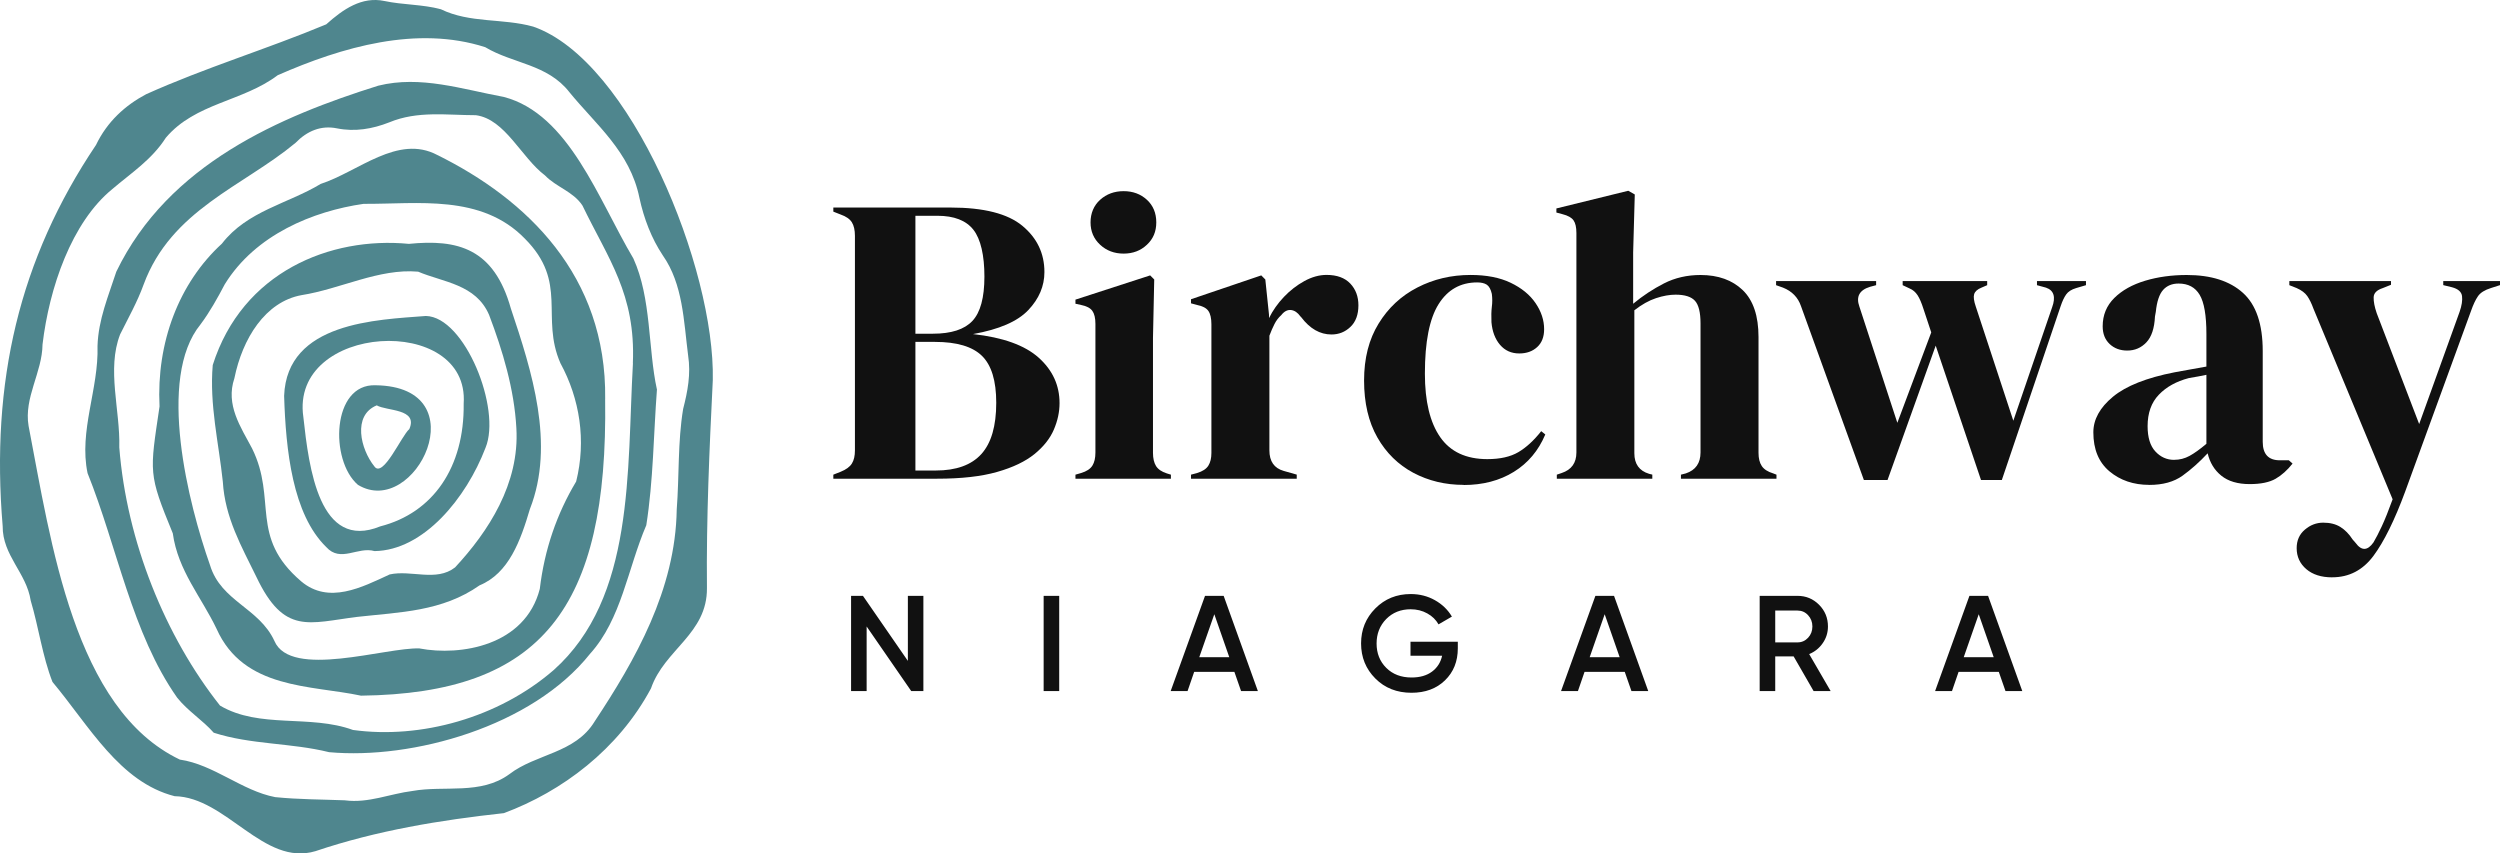 <svg width="249" height="85" viewBox="0 0 249 85" fill="none" xmlns="http://www.w3.org/2000/svg">
<g clip-path="url(#clip0_103_205)">
<path d="M90.419 59.347H91.969V68.828H90.757L86.317 62.397V68.828H84.767V59.347H85.95L90.424 65.825V59.347H90.419ZM103.947 59.347H105.497V68.828H103.947V59.347ZM123.61 68.828L122.944 66.916H118.94L118.282 68.828H116.6L120.02 59.347H121.877L125.283 68.828H123.61ZM119.448 65.456H122.436L120.946 61.177L119.448 65.456ZM145.198 63.926V64.575C145.198 65.877 144.771 66.938 143.921 67.763C143.072 68.588 141.958 69 140.583 69C139.132 69 137.928 68.528 136.984 67.578C136.037 66.629 135.563 65.465 135.563 64.085C135.563 62.706 136.037 61.551 136.984 60.597C137.932 59.644 139.106 59.167 140.506 59.167C141.386 59.167 142.188 59.369 142.914 59.777C143.64 60.185 144.207 60.73 144.609 61.413L143.277 62.187C143.025 61.736 142.653 61.37 142.158 61.096C141.663 60.821 141.112 60.683 140.502 60.683C139.516 60.683 138.705 61.01 138.064 61.658C137.428 62.307 137.108 63.123 137.108 64.094C137.108 65.065 137.428 65.877 138.069 66.517C138.709 67.157 139.55 67.479 140.592 67.479C141.428 67.479 142.107 67.282 142.632 66.891C143.157 66.5 143.49 65.971 143.635 65.314H140.485V63.918H145.193L145.198 63.926ZM162.491 68.828L161.825 66.916H157.821L157.163 68.828H155.481L158.901 59.347H160.758L164.164 68.828H162.491ZM158.333 65.456H161.317L159.827 61.177L158.333 65.456ZM180.634 68.828L178.644 65.374H176.813V68.828H175.263V59.347H179.033C179.878 59.347 180.591 59.644 181.18 60.236C181.769 60.829 182.064 61.547 182.064 62.397C182.064 63.003 181.893 63.557 181.547 64.055C181.202 64.558 180.749 64.919 180.194 65.147L182.333 68.832H180.638L180.634 68.828ZM176.813 60.812V63.982H179.033C179.447 63.982 179.797 63.828 180.083 63.523C180.369 63.218 180.514 62.84 180.514 62.397C180.514 61.955 180.369 61.581 180.083 61.272C179.797 60.962 179.447 60.812 179.033 60.812H176.813ZM199.746 68.828L199.08 66.916H195.075L194.418 68.828H192.736L196.155 59.347H198.012L201.419 68.828H199.746ZM195.588 65.456H198.572L197.082 61.177L195.588 65.456Z" fill="#111111"/>
<path d="M83 47.684V47.276L83.73 46.988C84.272 46.769 84.644 46.498 84.848 46.167C85.053 45.841 85.151 45.403 85.151 44.857V23.494C85.151 22.922 85.049 22.471 84.848 22.145C84.644 21.818 84.272 21.556 83.73 21.367L83 21.079V20.671H94.671C97.98 20.671 100.366 21.277 101.83 22.493C103.294 23.708 104.024 25.242 104.024 27.098C104.024 28.49 103.491 29.753 102.419 30.883C101.348 32.017 99.512 32.811 96.908 33.275C99.892 33.602 102.073 34.388 103.457 35.629C104.84 36.871 105.531 38.379 105.531 40.153C105.531 41.025 105.343 41.906 104.963 42.791C104.584 43.676 103.939 44.488 103.034 45.227C102.125 45.961 100.887 46.558 99.311 47.005C97.74 47.456 95.747 47.679 93.335 47.679H83.004L83 47.684ZM91.175 33.237H92.925C94.739 33.237 96.05 32.816 96.848 31.969C97.647 31.123 98.048 29.649 98.048 27.549C98.048 25.448 97.681 23.811 96.951 22.884C96.221 21.956 95.025 21.492 93.373 21.492H91.175V33.237ZM91.175 46.863H93.207C95.239 46.863 96.75 46.318 97.74 45.227C98.731 44.135 99.226 42.43 99.226 40.11C99.226 37.928 98.752 36.373 97.805 35.445C96.857 34.517 95.299 34.053 93.126 34.053H91.175V46.863Z" fill="#111111"/>
<path d="M107.115 47.684V47.276L107.683 47.112C108.225 46.949 108.596 46.704 108.801 46.378C109.006 46.051 109.104 45.613 109.104 45.068V32.257C109.104 31.686 109.002 31.256 108.801 30.968C108.596 30.681 108.225 30.483 107.683 30.376L107.115 30.251V29.843L114.556 27.429L114.961 27.837L114.837 33.649V45.106C114.837 45.652 114.94 46.09 115.14 46.416C115.345 46.743 115.704 46.988 116.216 47.151L116.622 47.276V47.684H107.106H107.115ZM111.913 25.259C110.991 25.259 110.21 24.967 109.574 24.378C108.938 23.79 108.618 23.047 108.618 22.149C108.618 21.251 108.938 20.469 109.574 19.898C110.21 19.326 110.991 19.039 111.913 19.039C112.835 19.039 113.608 19.326 114.231 19.898C114.854 20.469 115.166 21.221 115.166 22.149C115.166 23.077 114.854 23.794 114.231 24.378C113.608 24.967 112.835 25.259 111.913 25.259Z" fill="#111111"/>
<path d="M118.624 47.684V47.276L119.234 47.112C119.776 46.949 120.148 46.704 120.353 46.378C120.558 46.051 120.656 45.626 120.656 45.111V32.3C120.656 31.699 120.553 31.256 120.353 30.968C120.152 30.681 119.776 30.483 119.234 30.376L118.624 30.212V29.804L125.621 27.429L126.026 27.837L126.393 31.355V31.681C126.773 30.917 127.268 30.217 127.879 29.572C128.489 28.932 129.168 28.404 129.911 27.996C130.658 27.587 131.396 27.381 132.126 27.381C133.155 27.381 133.941 27.669 134.487 28.241C135.029 28.812 135.298 29.538 135.298 30.41C135.298 31.338 135.033 32.055 134.504 32.558C133.975 33.065 133.347 33.314 132.613 33.314C131.473 33.314 130.47 32.743 129.603 31.596L129.522 31.514C129.249 31.132 128.938 30.921 128.587 30.878C128.233 30.84 127.909 31.007 127.61 31.389C127.337 31.634 127.115 31.926 126.94 32.27C126.765 32.614 126.594 33 126.432 33.438V44.857C126.432 45.948 126.906 46.631 127.853 46.902L129.155 47.271V47.679H118.624V47.684Z" fill="#111111"/>
<path d="M145.787 48.294C143.943 48.294 142.269 47.89 140.762 47.087C139.26 46.283 138.064 45.111 137.185 43.568C136.306 42.026 135.862 40.136 135.862 37.902C135.862 35.668 136.344 33.804 137.305 32.236C138.265 30.668 139.554 29.465 141.168 28.636C142.782 27.802 144.549 27.386 146.474 27.386C148.045 27.386 149.377 27.643 150.461 28.163C151.546 28.683 152.374 29.357 152.941 30.191C153.509 31.024 153.795 31.888 153.795 32.79C153.795 33.554 153.565 34.147 153.104 34.568C152.643 34.994 152.045 35.204 151.315 35.204C150.53 35.204 149.893 34.916 149.403 34.345C148.916 33.774 148.63 33.022 148.549 32.094C148.523 31.492 148.536 30.981 148.587 30.56C148.643 30.139 148.643 29.71 148.587 29.271C148.48 28.808 148.31 28.503 148.079 28.352C147.849 28.202 147.529 28.129 147.123 28.129C145.471 28.129 144.186 28.851 143.281 30.298C142.372 31.746 141.919 34.048 141.919 37.215C141.919 39.973 142.427 42.078 143.443 43.538C144.459 44.999 146.026 45.729 148.139 45.729C149.411 45.729 150.444 45.497 151.23 45.033C152.015 44.569 152.775 43.873 153.505 42.945L153.911 43.272C153.232 44.883 152.19 46.124 150.777 46.996C149.368 47.868 147.699 48.307 145.774 48.307L145.787 48.294Z" fill="#111111"/>
<path d="M155.059 47.684V47.276L155.545 47.112C156.523 46.786 157.01 46.103 157.01 45.068V23.214C157.01 22.643 156.916 22.218 156.724 21.947C156.532 21.676 156.169 21.47 155.627 21.333L155.016 21.169V20.761L162.175 19L162.824 19.369L162.662 25.139V30.255C163.609 29.465 164.634 28.79 165.731 28.228C166.828 27.669 168.041 27.39 169.372 27.39C171.135 27.39 172.536 27.897 173.582 28.902C174.623 29.912 175.148 31.467 175.148 33.567V45.106C175.148 45.652 175.255 46.09 175.473 46.416C175.69 46.743 176.07 46.988 176.612 47.151L176.937 47.276V47.684H167.422V47.276L167.908 47.151C168.886 46.825 169.372 46.129 169.372 45.063V32.214C169.372 31.123 169.189 30.371 168.822 29.963C168.455 29.555 167.81 29.349 166.888 29.349C166.29 29.349 165.641 29.465 164.937 29.697C164.233 29.929 163.516 30.333 162.781 30.904V45.145C162.781 46.21 163.268 46.893 164.245 47.19L164.57 47.271V47.679H155.055L155.059 47.684Z" fill="#111111"/>
<path d="M185.641 47.804L179.379 30.491C179.08 29.619 178.482 29.005 177.59 28.649L176.898 28.404V27.996H186.862V28.404L186.252 28.567C185.193 28.893 184.843 29.551 185.193 30.53L188.975 42.112L192.352 33.108L191.579 30.775C191.387 30.174 191.195 29.718 190.99 29.405C190.785 29.091 190.525 28.868 190.196 28.73L189.505 28.404V27.996H197.923V28.404L197.355 28.649C196.949 28.812 196.706 29.031 196.625 29.302C196.544 29.576 196.599 29.985 196.787 30.53L200.527 41.906L204.39 30.612C204.77 29.576 204.565 28.919 203.78 28.649L202.883 28.404V27.996H207.763V28.404L206.785 28.692C206.324 28.829 205.991 29.04 205.79 29.327C205.585 29.615 205.406 30.002 205.24 30.496L199.383 47.808H197.308L192.796 34.427L187.998 47.808H185.637L185.641 47.804Z" fill="#111111"/>
<path d="M214.068 48.294C212.497 48.294 211.173 47.843 210.102 46.945C209.03 46.043 208.497 44.75 208.497 43.057C208.497 41.777 209.146 40.596 210.448 39.517C211.75 38.439 213.794 37.627 216.586 37.081C217.018 37 217.508 36.91 218.051 36.815C218.593 36.721 219.16 36.617 219.758 36.51V33.275C219.758 31.419 219.536 30.118 219.088 29.366C218.64 28.614 217.944 28.241 216.992 28.241C216.343 28.241 215.826 28.451 215.447 28.876C215.067 29.302 214.823 30.028 214.717 31.067L214.635 31.518C214.58 32.691 214.298 33.55 213.782 34.096C213.265 34.641 212.629 34.916 211.869 34.916C211.165 34.916 210.58 34.697 210.119 34.263C209.658 33.825 209.427 33.241 209.427 32.502C209.427 31.385 209.812 30.444 210.584 29.68C211.357 28.915 212.381 28.344 213.654 27.961C214.926 27.579 216.309 27.39 217.803 27.39C220.215 27.39 222.08 27.983 223.395 29.168C224.71 30.354 225.367 32.287 225.367 34.959V44.002C225.367 45.231 225.935 45.845 227.075 45.845H227.971L228.339 46.172C227.822 46.825 227.263 47.331 226.652 47.684C226.042 48.036 225.18 48.216 224.07 48.216C222.879 48.216 221.935 47.937 221.244 47.379C220.552 46.82 220.1 46.077 219.882 45.149C219.067 46.021 218.234 46.764 217.38 47.379C216.527 47.993 215.421 48.298 214.068 48.298V48.294ZM216.548 45.798C217.09 45.798 217.598 45.669 218.072 45.411C218.546 45.154 219.109 44.75 219.758 44.204V37.331C219.485 37.386 219.216 37.438 218.943 37.494C218.67 37.55 218.358 37.601 218.008 37.657C216.761 37.984 215.762 38.538 215.02 39.315C214.273 40.093 213.901 41.137 213.901 42.447C213.901 43.564 214.157 44.406 214.674 44.964C215.19 45.523 215.814 45.802 216.544 45.802L216.548 45.798Z" fill="#111111"/>
<path d="M232.287 57.504C231.203 57.504 230.341 57.229 229.705 56.684C229.069 56.138 228.748 55.442 228.748 54.596C228.748 53.831 229.017 53.217 229.564 52.753C230.106 52.289 230.716 52.057 231.395 52.057C232.074 52.057 232.642 52.199 233.103 52.487C233.564 52.774 233.969 53.187 234.324 53.737L234.61 54.063C235.207 54.884 235.801 54.867 236.398 54.025C236.642 53.616 236.919 53.075 237.231 52.409C237.542 51.739 237.901 50.846 238.306 49.729L230.418 30.741C230.23 30.221 230.025 29.808 229.807 29.491C229.589 29.177 229.239 28.911 228.748 28.692L228.018 28.404V27.996H238.144V28.365L237.329 28.692C236.731 28.885 236.428 29.19 236.415 29.611C236.403 30.036 236.505 30.56 236.718 31.188L240.949 42.236L244.974 31.063C245.192 30.436 245.273 29.912 245.218 29.486C245.162 29.065 244.825 28.769 244.202 28.606L243.348 28.399V27.991H249V28.399L248.104 28.687C247.48 28.881 247.045 29.151 246.802 29.508C246.558 29.864 246.328 30.354 246.11 30.981L239.561 48.947C238.503 51.812 237.448 53.952 236.39 55.373C235.331 56.791 233.965 57.5 232.283 57.5L232.287 57.504Z" fill="#111111"/>
<path d="M70.995 37.856C70.656 44.753 70.343 51.658 70.412 58.567C70.451 63.139 66.171 64.686 64.838 68.566C61.575 74.663 55.967 78.835 50.191 80.988C43.863 81.68 37.539 82.711 31.424 84.774C26.262 86.325 22.545 79.394 17.391 79.3C11.907 77.899 8.889 72.304 5.227 67.921C4.228 65.374 3.851 62.473 3.057 59.813C2.633 57.046 0.245 55.332 0.266 52.401C-0.939 38.02 1.912 25.821 9.562 14.439C10.685 12.097 12.486 10.481 14.553 9.386C20.427 6.743 26.558 4.9 32.492 2.425C34.164 0.925 36.038 -0.377 38.289 0.1C40.141 0.495 42.084 0.427 43.91 0.921C46.817 2.334 50.084 1.802 53.111 2.652C62.853 6.034 71.231 26.779 70.995 37.861V37.856ZM34.383 79.716C36.694 80.013 38.821 79.063 41.084 78.78C44.275 78.208 47.88 79.197 50.732 77.108C53.386 75.063 57.292 75.046 59.225 71.858C63.277 65.734 67.278 58.739 67.402 50.751C67.659 47.426 67.496 44.005 68.041 40.731C68.491 38.982 68.821 37.251 68.538 35.412C68.092 31.931 68.028 28.317 66.017 25.439C64.889 23.746 64.131 21.769 63.685 19.698C62.754 15.113 59.35 12.415 56.721 9.192C54.531 6.374 51.092 6.356 48.326 4.698C41.539 2.519 34.104 4.663 27.66 7.491C24.178 10.125 19.453 10.245 16.516 13.721C15.118 15.912 13.047 17.24 11.195 18.826C7.118 22.151 4.905 28.683 4.236 34.303C4.206 37.1 2.367 39.597 2.847 42.424C5.085 54.043 7.388 70.637 17.914 75.656C21.293 76.146 24.101 78.763 27.411 79.394C29.727 79.63 32.059 79.622 34.383 79.712V79.716Z" fill="#4F868E"/>
<path d="M65.434 38.767C65.091 43.275 65.074 47.86 64.371 52.311C62.514 56.638 61.905 61.648 58.767 65.12C52.991 72.39 41.042 75.673 32.779 74.917C28.963 73.972 25.027 74.182 21.288 72.979C20.186 71.724 18.716 70.831 17.644 69.486C13.133 63.079 11.697 54.533 8.721 47.125C7.838 42.927 9.845 38.733 9.712 34.453C9.793 31.832 10.801 29.473 11.585 27.058C16.778 16.303 27.977 11.581 37.672 8.535C41.886 7.486 46.032 8.891 50.187 9.656C56.679 11.362 59.59 19.866 63.084 25.744C64.889 29.697 64.542 34.75 65.425 38.772L65.434 38.767ZM63.033 36.176C63.325 29.284 60.572 25.778 58.012 20.471C57.086 19.066 55.388 18.632 54.282 17.472C51.919 15.693 50.324 11.869 47.4 11.474C44.498 11.474 41.599 11.014 38.778 12.183C37.097 12.845 35.352 13.145 33.56 12.784C31.99 12.466 30.601 13.025 29.431 14.232C24.2 18.576 17.052 20.897 14.304 28.343C13.678 30.075 12.773 31.673 11.963 33.306C10.612 36.782 11.984 40.856 11.881 44.56C12.614 53.935 16.473 63.41 21.914 70.276C25.838 72.601 30.884 71.14 35.155 72.704C41.895 73.636 49.651 71.496 55.139 66.744C63.239 59.526 62.433 46.91 63.041 36.181L63.033 36.176Z" fill="#4F868E"/>
<path d="M60.272 39.726C60.572 60.6 53.952 69.073 35.956 69.288C30.948 68.222 24.273 68.682 21.571 62.632C20.062 59.47 17.721 56.831 17.211 53.123C14.754 47.133 14.908 47.138 15.89 40.482C15.569 34.123 17.815 28.189 22.103 24.266C24.62 21.004 28.68 20.291 31.939 18.319C35.691 17.098 39.618 13.352 43.554 15.436C52.46 19.84 60.43 27.441 60.276 39.726H60.272ZM41.792 64.587C45.87 65.361 52.301 64.329 53.763 58.658C54.23 54.734 55.457 51.177 57.386 47.958C58.402 43.889 57.751 39.721 55.817 36.172C53.806 31.57 56.632 28.141 52.271 23.763C47.94 19.311 41.608 20.334 36.209 20.304C31.184 21.03 25.439 23.367 22.386 28.317C21.657 29.705 20.885 31.089 19.972 32.309C15.59 37.663 18.763 50.188 20.92 56.294C22.022 59.912 25.803 60.522 27.334 63.844C28.955 67.642 38.426 64.458 41.788 64.583L41.792 64.587Z" fill="#4F868E"/>
<path d="M40.703 24.291C45.604 23.797 49.201 24.738 50.882 30.728C52.961 36.937 55.311 44.246 52.777 50.704C51.846 53.858 50.676 57.102 47.765 58.301C44.051 60.918 39.807 60.969 35.613 61.438C30.751 62.035 28.307 63.294 25.529 57.446C24.062 54.438 22.403 51.559 22.193 47.971C21.786 44.1 20.847 40.306 21.19 36.357C24.14 27.071 32.912 23.544 40.699 24.287L40.703 24.291ZM51.431 42.648C51.221 38.755 50.063 34.926 48.717 31.373C47.404 28.296 44.124 28.116 41.646 27.058C37.753 26.715 33.894 28.79 30.031 29.396C26.412 30.058 24.148 33.727 23.346 37.672C22.446 40.327 23.973 42.519 25.104 44.658C27.634 49.776 24.791 53.446 29.992 57.897C32.745 60.226 36.051 58.49 38.812 57.214C40.947 56.737 43.456 57.974 45.325 56.513C48.639 52.943 51.757 48.178 51.431 42.652V42.648Z" fill="#4F868E"/>
<path d="M28.299 39.425C28.577 32.069 37.551 31.854 42.418 31.471C46.29 31.549 49.968 40.727 48.356 44.603C46.44 49.613 42.191 54.825 37.303 54.889C35.639 54.404 33.924 56.079 32.492 54.485C29.131 51.203 28.466 44.83 28.299 39.425ZM46.182 40.211C46.8 31.175 28.843 32.198 30.215 41.543C30.768 46.631 31.815 54.902 37.873 52.427C43.138 51.082 46.26 46.536 46.182 40.211Z" fill="#4F868E"/>
<path d="M37.406 38.372C47.769 38.51 41.346 51.752 35.648 48.289C32.822 45.853 33.049 38.205 37.406 38.372ZM37.521 40.374C35.082 41.38 35.914 44.744 37.281 46.446C38.139 47.696 39.991 43.391 40.767 42.738C41.672 40.679 38.503 40.955 37.526 40.374H37.521Z" fill="#4F868E"/>
</g>
<defs>
<clipPath id="clip0_103_205">
<rect width="249" height="85" fill="white"/>
</clipPath>
</defs>
</svg>
